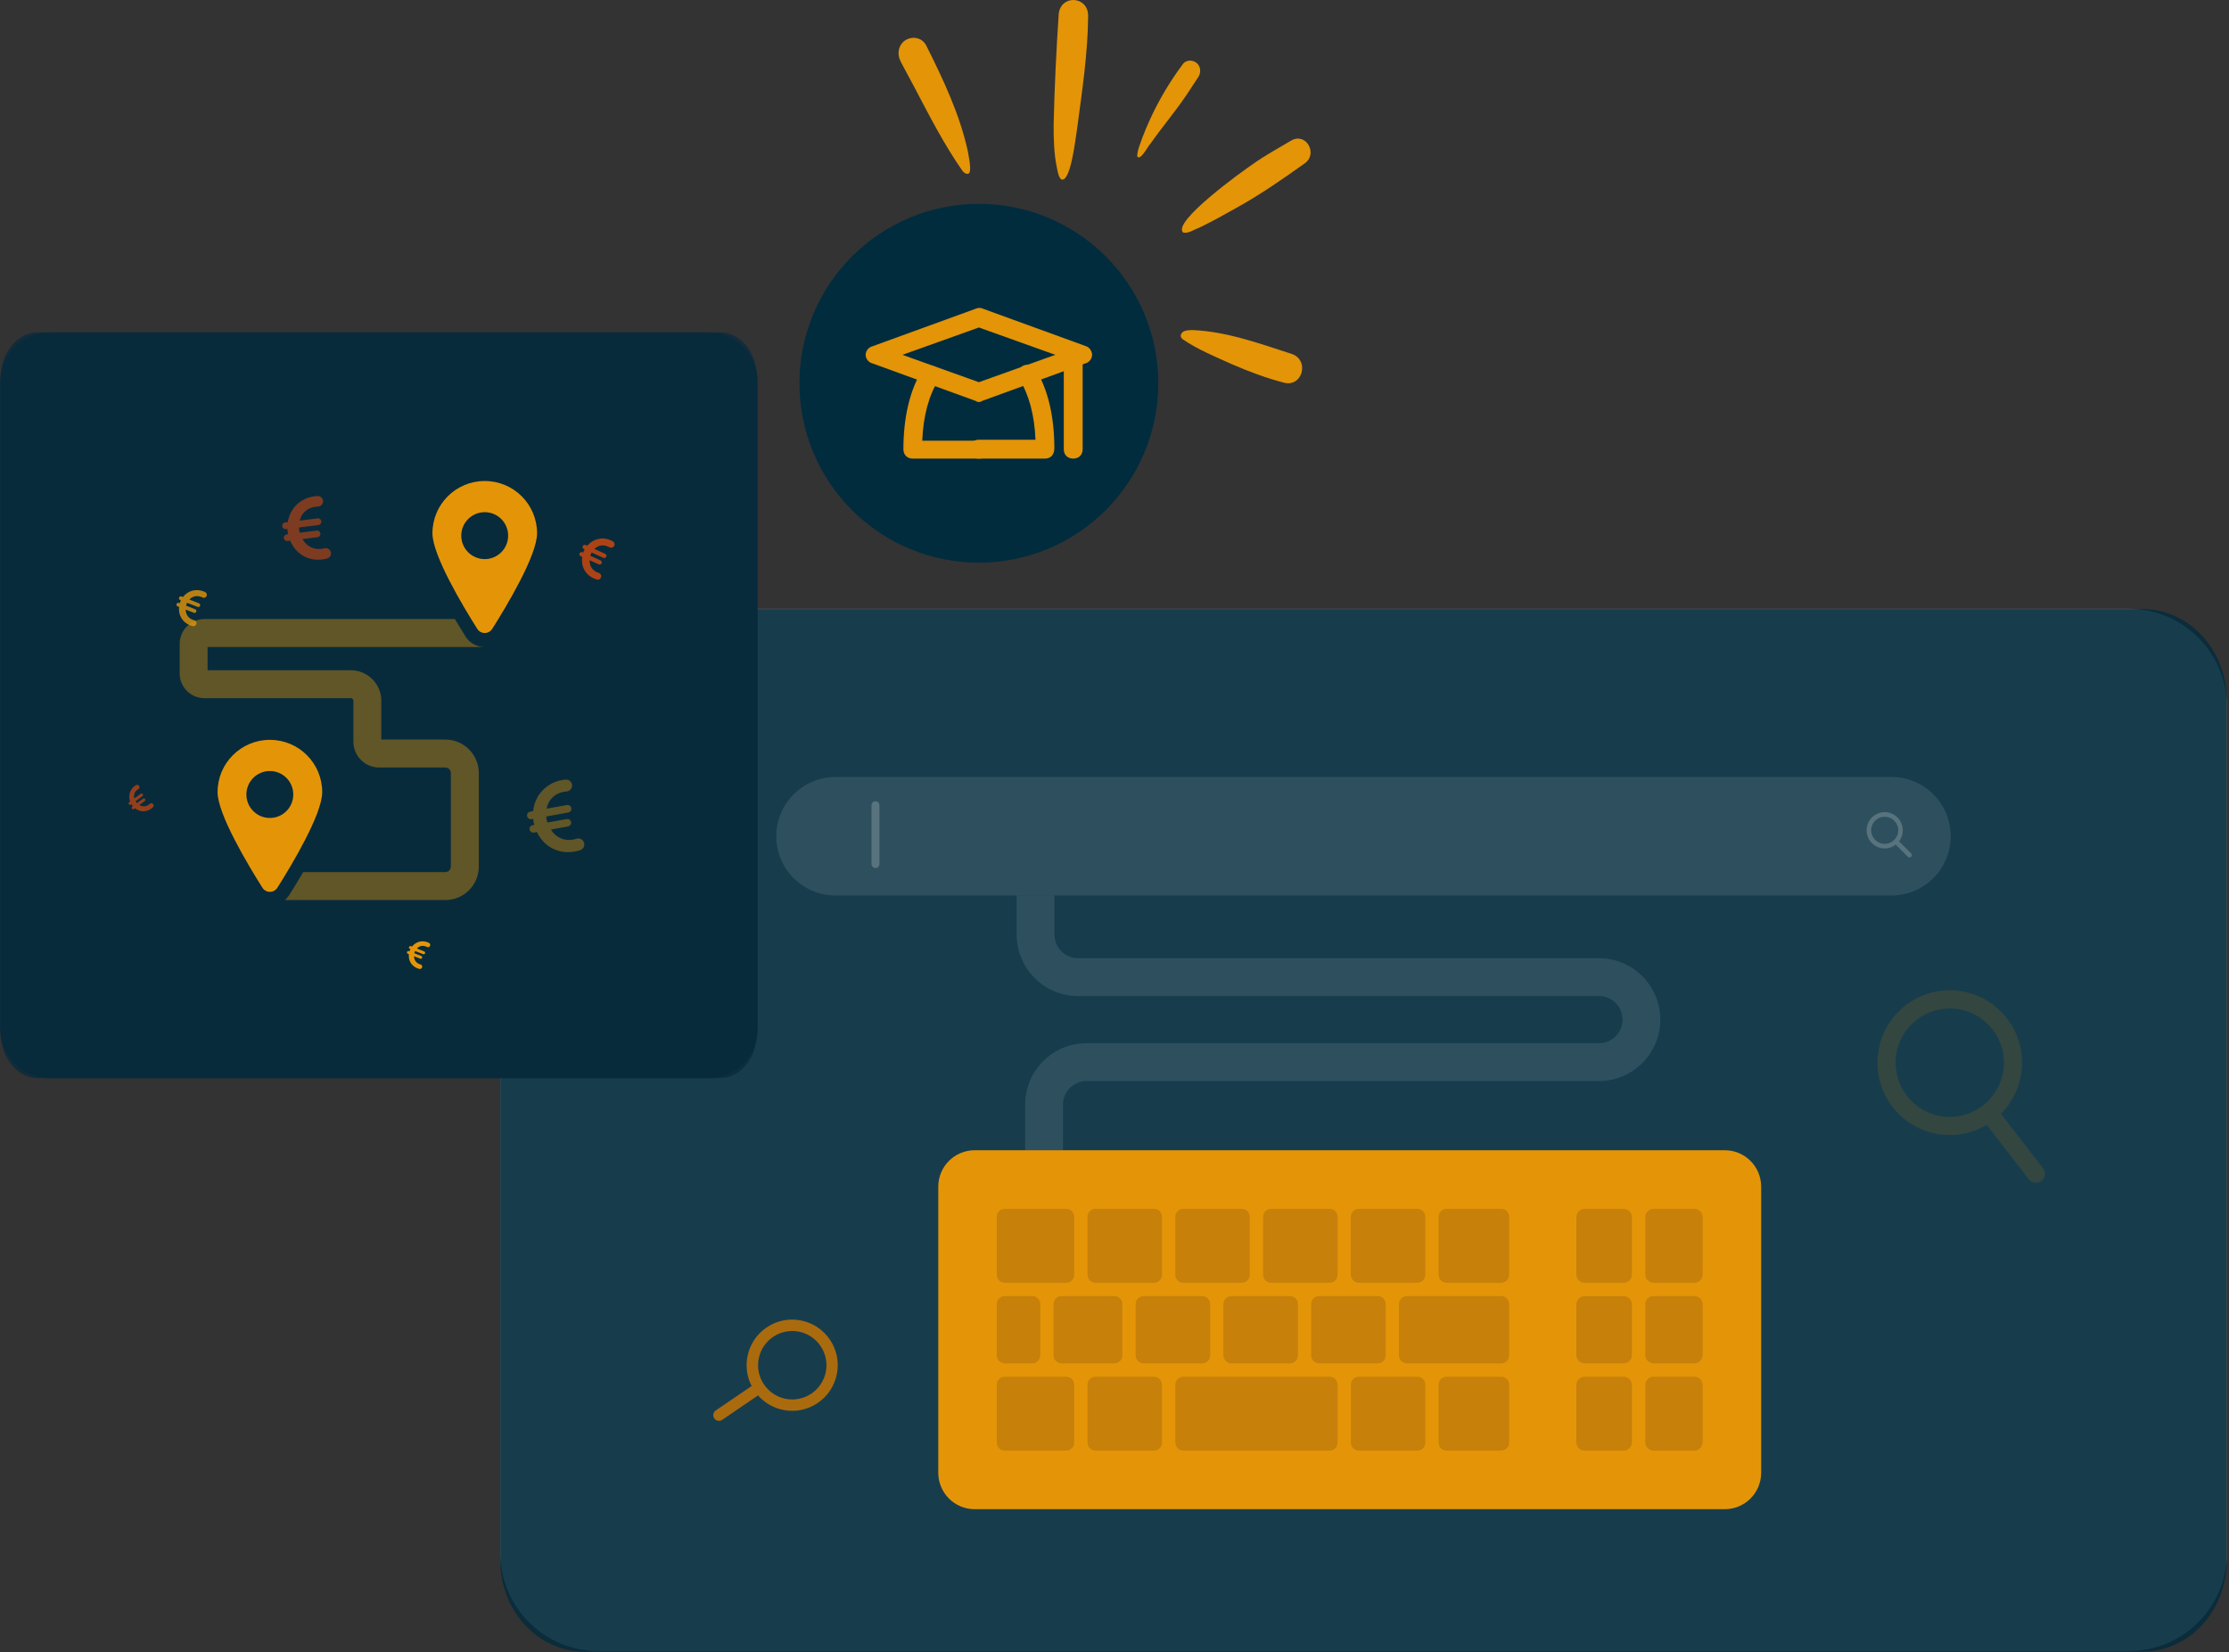 <svg xmlns="http://www.w3.org/2000/svg" xmlns:xlink="http://www.w3.org/1999/xlink" width="773" zoomAndPan="magnify" viewBox="0 0 579.75 429.75" height="573" preserveAspectRatio="xMidYMid meet" version="1.0"><rect x="0" y="0" width="579.75" height="429.75" fill="#333333" stroke="none"/><defs><filter x="0%" y="0%" width="100%" height="100%" id="f131aa0a1e"><feColorMatrix values="0 0 0 0 1 0 0 0 0 1 0 0 0 0 1 0 0 0 1 0" color-interpolation-filters="sRGB"/></filter><g/><clipPath id="98d9caf5c1"><path d="M 251.152 341.324 L 354.746 341.324 L 354.746 369.809 L 251.152 369.809 Z M 251.152 341.324 " clip-rule="nonzero"/></clipPath><clipPath id="a4ba90828c"><path d="M 265.395 341.324 L 340.426 341.324 C 344.203 341.324 347.828 342.824 350.496 345.496 C 353.168 348.164 354.668 351.789 354.668 355.566 C 354.668 359.344 353.168 362.965 350.496 365.637 C 347.828 368.309 344.203 369.809 340.426 369.809 L 265.395 369.809 C 261.617 369.809 257.992 368.309 255.324 365.637 C 252.652 362.965 251.152 359.344 251.152 355.566 C 251.152 351.789 252.652 348.164 255.324 345.496 C 257.992 342.824 261.617 341.324 265.395 341.324 Z M 265.395 341.324 " clip-rule="nonzero"/></clipPath><clipPath id="2402004990"><path d="M 251.152 341.324 L 354.59 341.324 L 354.59 369.805 L 251.152 369.805 Z M 251.152 341.324 " clip-rule="nonzero"/></clipPath><clipPath id="164ec3c713"><path d="M 265.395 341.324 L 340.418 341.324 C 344.195 341.324 347.82 342.824 350.488 345.492 C 353.16 348.164 354.66 351.789 354.66 355.562 C 354.66 359.34 353.16 362.965 350.488 365.633 C 347.82 368.305 344.195 369.805 340.418 369.805 L 265.395 369.805 C 261.617 369.805 257.996 368.305 255.324 365.633 C 252.652 362.965 251.152 359.34 251.152 355.562 C 251.152 351.789 252.652 348.164 255.324 345.492 C 257.996 342.824 261.617 341.324 265.395 341.324 Z M 265.395 341.324 " clip-rule="nonzero"/></clipPath><clipPath id="87b038743a"><path d="M 130.145 158.363 L 579.457 158.363 L 579.457 429.457 L 130.145 429.457 Z M 130.145 158.363 " clip-rule="nonzero"/></clipPath><clipPath id="cd91a2d278"><path d="M 155.629 158.363 L 553.711 158.363 C 567.785 158.363 579.195 169.773 579.195 183.848 L 579.195 403.969 C 579.195 418.047 567.785 429.457 553.711 429.457 L 155.629 429.457 C 141.555 429.457 130.145 418.047 130.145 403.969 L 130.145 183.848 C 130.145 169.773 141.555 158.363 155.629 158.363 Z M 155.629 158.363 " clip-rule="nonzero"/></clipPath><clipPath id="2db3e0760f"><path d="M 130.145 158.363 L 579.133 158.363 L 579.133 429.5 L 130.145 429.5 Z M 130.145 158.363 " clip-rule="nonzero"/></clipPath><mask id="98d33043b5"><g filter="url(#f131aa0a1e)"><rect x="-57.975" width="695.7" fill="#000000" y="-42.975" height="515.7" fill-opacity="0.5"/></g></mask><clipPath id="34f8a29a49"><path d="M 0.484 24 L 16 24 L 16 42 L 0.484 42 Z M 0.484 24 " clip-rule="nonzero"/></clipPath><clipPath id="82b02de03b"><path d="M 0.484 45 L 16 45 L 16 65 L 0.484 65 Z M 0.484 45 " clip-rule="nonzero"/></clipPath><clipPath id="57db91a848"><path d="M 0.484 1 L 16 1 L 16 21 L 0.484 21 Z M 0.484 1 " clip-rule="nonzero"/></clipPath><clipPath id="e4d7e5a167"><rect x="0" width="36" y="0" height="66"/></clipPath><mask id="cc8c1e39af"><g filter="url(#f131aa0a1e)"><rect x="-57.975" width="695.7" fill="#000000" y="-42.975" height="515.7" fill-opacity="0.5"/></g></mask><clipPath id="ec14ce8506"><path d="M 116 1 L 134.934 1 L 134.934 21 L 116 21 Z M 116 1 " clip-rule="nonzero"/></clipPath><clipPath id="0ffe847c06"><path d="M 116 45 L 134.934 45 L 134.934 65 L 116 65 Z M 116 45 " clip-rule="nonzero"/></clipPath><clipPath id="e3cfa5a2b7"><path d="M 105 24 L 134.934 24 L 134.934 42 L 105 42 Z M 105 24 " clip-rule="nonzero"/></clipPath><clipPath id="6f172065c4"><rect x="0" width="135" y="0" height="66"/></clipPath><clipPath id="cf20553d2d"><path d="M 0.043 86.453 L 197.07 86.453 L 197.07 280.445 L 0.043 280.445 Z M 0.043 86.453 " clip-rule="nonzero"/></clipPath><clipPath id="5eaf82ad09"><path d="M 12.785 86.453 L 184.309 86.453 C 187.691 86.453 190.93 87.793 193.32 90.184 C 195.711 92.574 197.051 95.816 197.051 99.195 L 197.051 267.703 C 197.051 271.082 195.711 274.324 193.32 276.715 C 190.93 279.102 187.691 280.445 184.309 280.445 L 12.785 280.445 C 9.406 280.445 6.164 279.102 3.777 276.715 C 1.387 274.324 0.043 271.082 0.043 267.703 L 0.043 99.195 C 0.043 95.816 1.387 92.574 3.777 90.184 C 6.164 87.793 9.406 86.453 12.785 86.453 Z M 12.785 86.453 " clip-rule="nonzero"/></clipPath><clipPath id="a121c17100"><path d="M 0.043 86.453 L 197.18 86.453 L 197.18 280.59 L 0.043 280.59 Z M 0.043 86.453 " clip-rule="nonzero"/></clipPath><mask id="40b507690a"><g filter="url(#f131aa0a1e)"><rect x="-57.975" width="695.7" fill="#000000" y="-42.975" height="515.7" fill-opacity="0.8"/></g></mask><clipPath id="f67f927509"><path d="M 0.043 0.453 L 197 0.453 L 197 194.59 L 0.043 194.59 Z M 0.043 0.453 " clip-rule="nonzero"/></clipPath><clipPath id="51d69255b7"><rect x="0" width="198" y="0" height="195"/></clipPath><mask id="e62f768628"><g filter="url(#f131aa0a1e)"><rect x="-57.975" width="695.7" fill="#000000" y="-42.975" height="515.7" fill-opacity="0.4"/></g></mask><clipPath id="6df1058676"><path d="M 0.336 1 L 81 1 L 81 74.344 L 0.336 74.344 Z M 0.336 1 " clip-rule="nonzero"/></clipPath><clipPath id="e9616e8f37"><rect x="0" width="82" y="0" height="75"/></clipPath><mask id="14978ba3b1"><g filter="url(#f131aa0a1e)"><rect x="-57.975" width="695.7" fill="#000000" y="-42.975" height="515.7" fill-opacity="0.8"/></g></mask><clipPath id="08ba7557da"><path d="M 0.379 1 L 9 1 L 9 11 L 0.379 11 Z M 0.379 1 " clip-rule="nonzero"/></clipPath><clipPath id="ee31643a86"><rect x="0" width="10" y="0" height="13"/></clipPath><mask id="e6773636eb"><g filter="url(#f131aa0a1e)"><rect x="-57.975" width="695.7" fill="#000000" y="-42.975" height="515.7" fill-opacity="0.4"/></g></mask><clipPath id="81650d1cd7"><path d="M 0.004 1 L 15 1 L 15 21 L 0.004 21 Z M 0.004 1 " clip-rule="nonzero"/></clipPath><clipPath id="e0b4476c7f"><rect x="0" width="16" y="0" height="22"/></clipPath><mask id="dcceedf5de"><g filter="url(#f131aa0a1e)"><rect x="-57.975" width="695.7" fill="#000000" y="-42.975" height="515.7" fill-opacity="0.7"/></g></mask><clipPath id="52b22bf21e"><path d="M 1 1 L 11 1 L 11 11.871 L 1 11.871 Z M 1 1 " clip-rule="nonzero"/></clipPath><clipPath id="4f6430b0b5"><rect x="0" width="12" y="0" height="12"/></clipPath><mask id="08127c3c40"><g filter="url(#f131aa0a1e)"><rect x="-57.975" width="695.7" fill="#000000" y="-42.975" height="515.7" fill-opacity="0.5"/></g></mask><clipPath id="2f4cbf4843"><path d="M 1 1 L 14.875 1 L 14.875 17.836 L 1 17.836 Z M 1 1 " clip-rule="nonzero"/></clipPath><clipPath id="88a8c28d45"><rect x="0" width="15" y="0" height="18"/></clipPath><mask id="97c96fa06c"><g filter="url(#f131aa0a1e)"><rect x="-57.975" width="695.7" fill="#000000" y="-42.975" height="515.7" fill-opacity="0.6"/></g></mask><clipPath id="565d669645"><path d="M 0.383 1 L 7 1 L 7 8.316 L 0.383 8.316 Z M 0.383 1 " clip-rule="nonzero"/></clipPath><clipPath id="fa0fc811f0"><rect x="0" width="8" y="0" height="9"/></clipPath><clipPath id="5fd6d3a570"><path d="M 233.648 9 L 253 9 L 253 46 L 233.648 46 Z M 233.648 9 " clip-rule="nonzero"/></clipPath><clipPath id="553f3b0ccb"><path d="M 307 85 L 339 85 L 339 99.691 L 307 99.691 Z M 307 85 " clip-rule="nonzero"/></clipPath><clipPath id="96d1f9ea2a"><path d="M 307 36 L 340.836 36 L 340.836 61 L 307 61 Z M 307 36 " clip-rule="nonzero"/></clipPath><clipPath id="6e6f51635f"><path d="M 207.926 53.02 L 301.621 53.02 L 301.621 146.715 L 207.926 146.715 Z M 207.926 53.02 " clip-rule="nonzero"/></clipPath></defs><g clip-path="url(#98d9caf5c1)"><g clip-path="url(#a4ba90828c)"><path fill="#f4c7a6" d="M 251.152 341.324 L 354.637 341.324 L 354.637 369.809 L 251.152 369.809 Z M 251.152 341.324 " fill-opacity="1" fill-rule="nonzero"/></g></g><g clip-path="url(#2402004990)"><g clip-path="url(#164ec3c713)"><path stroke-linecap="butt" transform="matrix(0.75, 0, 0, 0.75, 251.152, 341.323)" fill="none" stroke-linejoin="miter" d="M 19.001 0.002 L 119.09 0.002 C 124.13 0.002 128.966 2.003 132.525 5.563 C 136.09 9.127 138.091 13.963 138.091 18.998 C 138.091 24.037 136.09 28.873 132.525 32.432 C 128.966 35.997 124.13 37.998 119.09 37.998 L 19.001 37.998 C 13.962 37.998 9.131 35.997 5.566 32.432 C 2.002 28.873 0 24.037 0 18.998 C 0 13.963 2.002 9.127 5.566 5.563 C 9.131 2.003 13.962 0.002 19.001 0.002 Z M 19.001 0.002 " stroke="#f58220" stroke-width="6" stroke-opacity="1" stroke-miterlimit="4"/></g></g><g fill="#f58220" fill-opacity="1"><g transform="translate(273.218, 360.034)"><g><path d="M 0.609 -5.266 C 0.609 -6.016 0.738 -6.711 1 -7.359 C 1.27 -8.016 1.645 -8.582 2.125 -9.062 C 2.613 -9.551 3.18 -9.93 3.828 -10.203 C 4.484 -10.473 5.195 -10.609 5.969 -10.609 C 6.602 -10.609 7.16 -10.535 7.641 -10.391 C 8.117 -10.242 8.52 -10.078 8.844 -9.891 C 9.164 -9.703 9.406 -9.535 9.562 -9.391 C 9.727 -9.254 9.812 -9.188 9.812 -9.188 L 8.906 -7.766 C 8.906 -7.766 8.832 -7.82 8.688 -7.938 C 8.539 -8.051 8.344 -8.176 8.094 -8.312 C 7.844 -8.457 7.539 -8.586 7.188 -8.703 C 6.844 -8.816 6.461 -8.875 6.047 -8.875 C 5.316 -8.875 4.688 -8.707 4.156 -8.375 C 3.633 -8.051 3.238 -7.613 2.969 -7.062 C 2.695 -6.52 2.562 -5.926 2.562 -5.281 C 2.562 -4.625 2.703 -4.008 2.984 -3.438 C 3.266 -2.875 3.664 -2.422 4.188 -2.078 C 4.719 -1.734 5.344 -1.562 6.062 -1.562 C 6.508 -1.562 6.922 -1.625 7.297 -1.75 C 7.672 -1.883 7.988 -2.039 8.25 -2.219 C 8.52 -2.395 8.727 -2.547 8.875 -2.672 C 9.02 -2.805 9.094 -2.875 9.094 -2.875 L 10.094 -1.516 C 10.094 -1.516 10.004 -1.426 9.828 -1.25 C 9.648 -1.082 9.383 -0.891 9.031 -0.672 C 8.688 -0.453 8.258 -0.254 7.75 -0.078 C 7.238 0.086 6.656 0.172 6 0.172 C 5.195 0.172 4.461 0.035 3.797 -0.234 C 3.141 -0.504 2.57 -0.883 2.094 -1.375 C 1.613 -1.875 1.242 -2.453 0.984 -3.109 C 0.734 -3.773 0.609 -4.492 0.609 -5.266 Z M 0.609 -5.266 "/></g></g></g><g fill="#f58220" fill-opacity="1"><g transform="translate(283.733, 360.034)"><g><path d="M 0.469 -3.75 C 0.469 -4.508 0.648 -5.188 1.016 -5.781 C 1.391 -6.375 1.883 -6.836 2.5 -7.172 C 3.125 -7.504 3.816 -7.672 4.578 -7.672 C 5.348 -7.672 6.047 -7.504 6.672 -7.172 C 7.297 -6.836 7.789 -6.375 8.156 -5.781 C 8.52 -5.188 8.703 -4.508 8.703 -3.75 C 8.703 -2.977 8.52 -2.297 8.156 -1.703 C 7.789 -1.117 7.297 -0.66 6.672 -0.328 C 6.055 0.004 5.363 0.172 4.594 0.172 C 3.832 0.172 3.141 0.004 2.516 -0.328 C 1.898 -0.66 1.406 -1.117 1.031 -1.703 C 0.656 -2.297 0.469 -2.977 0.469 -3.75 Z M 2.359 -3.75 C 2.359 -3.289 2.457 -2.883 2.656 -2.531 C 2.863 -2.176 3.141 -1.898 3.484 -1.703 C 3.828 -1.504 4.195 -1.406 4.594 -1.406 C 5 -1.406 5.367 -1.504 5.703 -1.703 C 6.047 -1.898 6.316 -2.176 6.516 -2.531 C 6.711 -2.883 6.812 -3.289 6.812 -3.75 C 6.812 -4.207 6.711 -4.613 6.516 -4.969 C 6.316 -5.32 6.047 -5.594 5.703 -5.781 C 5.367 -5.977 5 -6.078 4.594 -6.078 C 4.195 -6.078 3.828 -5.977 3.484 -5.781 C 3.141 -5.594 2.863 -5.32 2.656 -4.969 C 2.457 -4.613 2.359 -4.207 2.359 -3.75 Z M 2.359 -3.75 "/></g></g></g><g fill="#f58220" fill-opacity="1"><g transform="translate(292.912, 360.034)"><g><path d="M 1.031 0 L 1.031 -7.484 L 2.812 -7.484 L 2.812 -6.625 C 2.812 -6.488 2.805 -6.367 2.797 -6.266 C 2.797 -6.16 2.797 -6.109 2.797 -6.109 L 2.812 -6.109 C 2.926 -6.328 3.094 -6.555 3.312 -6.797 C 3.539 -7.035 3.832 -7.238 4.188 -7.406 C 4.551 -7.582 4.984 -7.672 5.484 -7.672 C 6.316 -7.672 6.957 -7.441 7.406 -6.984 C 7.852 -6.523 8.078 -5.801 8.078 -4.812 L 8.078 0 L 6.234 0 L 6.234 -4.438 C 6.234 -4.895 6.148 -5.266 5.984 -5.547 C 5.828 -5.828 5.508 -5.969 5.031 -5.969 C 4.531 -5.969 4.102 -5.82 3.75 -5.531 C 3.406 -5.25 3.164 -4.883 3.031 -4.438 C 2.977 -4.281 2.941 -4.117 2.922 -3.953 C 2.898 -3.785 2.891 -3.613 2.891 -3.438 L 2.891 0 Z M 1.031 0 "/></g></g></g><g fill="#f58220" fill-opacity="1"><g transform="translate(301.914, 360.034)"><g><path d="M 1.031 0 L 1.031 -7.484 L 2.812 -7.484 L 2.812 -6.625 C 2.812 -6.488 2.805 -6.367 2.797 -6.266 C 2.797 -6.16 2.797 -6.109 2.797 -6.109 L 2.812 -6.109 C 2.926 -6.328 3.094 -6.555 3.312 -6.797 C 3.539 -7.035 3.832 -7.238 4.188 -7.406 C 4.551 -7.582 4.984 -7.672 5.484 -7.672 C 6.316 -7.672 6.957 -7.441 7.406 -6.984 C 7.852 -6.523 8.078 -5.801 8.078 -4.812 L 8.078 0 L 6.234 0 L 6.234 -4.438 C 6.234 -4.895 6.148 -5.266 5.984 -5.547 C 5.828 -5.828 5.508 -5.969 5.031 -5.969 C 4.531 -5.969 4.102 -5.82 3.75 -5.531 C 3.406 -5.25 3.164 -4.883 3.031 -4.438 C 2.977 -4.281 2.941 -4.117 2.922 -3.953 C 2.898 -3.785 2.891 -3.613 2.891 -3.438 L 2.891 0 Z M 1.031 0 "/></g></g></g><g fill="#f58220" fill-opacity="1"><g transform="translate(310.917, 360.034)"><g><path d="M 0.5 -3.75 C 0.5 -4.52 0.66 -5.195 0.984 -5.781 C 1.305 -6.375 1.754 -6.836 2.328 -7.172 C 2.898 -7.504 3.555 -7.672 4.297 -7.672 C 5.023 -7.672 5.633 -7.508 6.125 -7.188 C 6.613 -6.875 6.984 -6.445 7.234 -5.906 C 7.492 -5.375 7.625 -4.773 7.625 -4.109 C 7.625 -4.004 7.613 -3.859 7.594 -3.672 C 7.582 -3.484 7.578 -3.391 7.578 -3.391 L 2.406 -3.391 C 2.445 -2.961 2.57 -2.598 2.781 -2.297 C 3 -1.992 3.27 -1.77 3.594 -1.625 C 3.926 -1.477 4.281 -1.406 4.656 -1.406 C 5.062 -1.406 5.426 -1.473 5.75 -1.609 C 6.082 -1.754 6.344 -1.895 6.531 -2.031 C 6.719 -2.164 6.812 -2.234 6.812 -2.234 L 7.531 -0.891 C 7.531 -0.891 7.461 -0.836 7.328 -0.734 C 7.191 -0.629 6.988 -0.504 6.719 -0.359 C 6.457 -0.211 6.145 -0.086 5.781 0.016 C 5.414 0.117 5 0.172 4.531 0.172 C 3.707 0.172 2.992 -0.004 2.391 -0.359 C 1.785 -0.711 1.316 -1.188 0.984 -1.781 C 0.66 -2.383 0.5 -3.039 0.5 -3.75 Z M 2.469 -4.672 L 5.75 -4.672 C 5.738 -5.18 5.586 -5.566 5.297 -5.828 C 5.016 -6.098 4.672 -6.234 4.266 -6.234 C 3.785 -6.234 3.383 -6.094 3.062 -5.812 C 2.75 -5.539 2.551 -5.16 2.469 -4.672 Z M 2.469 -4.672 "/></g></g></g><g fill="#f58220" fill-opacity="1"><g transform="translate(319.053, 360.034)"><g><path d="M 0.484 -3.75 C 0.484 -4.457 0.648 -5.109 0.984 -5.703 C 1.316 -6.297 1.785 -6.77 2.391 -7.125 C 3.004 -7.488 3.723 -7.672 4.547 -7.672 C 5.035 -7.672 5.461 -7.613 5.828 -7.5 C 6.191 -7.383 6.488 -7.254 6.719 -7.109 C 6.957 -6.961 7.133 -6.832 7.25 -6.719 C 7.375 -6.602 7.438 -6.547 7.438 -6.547 L 6.609 -5.266 C 6.609 -5.266 6.523 -5.332 6.359 -5.469 C 6.203 -5.613 5.977 -5.75 5.688 -5.875 C 5.395 -6.008 5.051 -6.078 4.656 -6.078 C 4.195 -6.078 3.797 -5.973 3.453 -5.766 C 3.109 -5.555 2.844 -5.273 2.656 -4.922 C 2.469 -4.578 2.375 -4.191 2.375 -3.766 C 2.375 -3.336 2.469 -2.945 2.656 -2.594 C 2.852 -2.238 3.129 -1.953 3.484 -1.734 C 3.836 -1.516 4.25 -1.406 4.719 -1.406 C 5.031 -1.406 5.32 -1.453 5.594 -1.547 C 5.863 -1.648 6.098 -1.766 6.297 -1.891 C 6.492 -2.016 6.645 -2.125 6.75 -2.219 C 6.863 -2.312 6.922 -2.359 6.922 -2.359 L 7.641 -1.047 C 7.641 -1.047 7.57 -0.984 7.438 -0.859 C 7.301 -0.734 7.102 -0.586 6.844 -0.422 C 6.594 -0.266 6.27 -0.125 5.875 0 C 5.488 0.113 5.047 0.172 4.547 0.172 C 3.723 0.172 3.004 0 2.391 -0.344 C 1.785 -0.695 1.316 -1.172 0.984 -1.766 C 0.648 -2.359 0.484 -3.02 0.484 -3.75 Z M 0.484 -3.75 "/></g></g></g><g fill="#f58220" fill-opacity="1"><g transform="translate(327.057, 360.034)"><g><path d="M 1.344 -2.75 L 1.344 -5.891 L 0.375 -5.891 L 0.375 -7.375 L 1.391 -7.375 L 1.391 -9.531 L 3.219 -9.531 L 3.219 -7.375 L 4.922 -7.375 L 4.922 -5.891 L 3.219 -5.891 L 3.219 -2.984 C 3.219 -2.566 3.305 -2.258 3.484 -2.062 C 3.66 -1.863 3.863 -1.734 4.094 -1.672 C 4.332 -1.609 4.535 -1.578 4.703 -1.578 C 4.805 -1.578 4.883 -1.578 4.938 -1.578 C 5 -1.586 5.031 -1.594 5.031 -1.594 L 5.031 0.031 C 5.031 0.031 4.977 0.035 4.875 0.047 C 4.781 0.066 4.645 0.078 4.469 0.078 C 4.195 0.078 3.891 0.047 3.547 -0.016 C 3.203 -0.086 2.859 -0.211 2.516 -0.391 C 2.18 -0.578 1.898 -0.859 1.672 -1.234 C 1.453 -1.617 1.344 -2.125 1.344 -2.75 Z M 1.344 -2.75 "/></g></g></g><g clip-path="url(#87b038743a)"><g clip-path="url(#cd91a2d278)"><path fill="#75858d" d="M 130.145 158.363 L 579.141 158.363 L 579.141 429.457 L 130.145 429.457 Z M 130.145 158.363 " fill-opacity="1" fill-rule="nonzero"/></g></g><g clip-path="url(#2db3e0760f)"><path fill="#012b3e" d="M 152.094 158.426 L 557.184 158.426 C 569.305 158.426 579.133 168.98 579.133 182.016 L 579.133 406.051 C 579.133 419.086 569.305 429.641 557.184 429.641 L 152.094 429.641 C 139.973 429.641 130.145 419.086 130.145 406.051 L 130.145 182.016 C 130.145 168.98 139.973 158.426 152.094 158.426 Z M 152.094 158.426 " fill-opacity="0.8" fill-rule="nonzero"/></g><path fill="#ffffff" d="M 217.312 202.109 L 491.961 202.109 C 500.461 202.109 507.359 209 507.359 217.508 C 507.359 226.012 500.461 232.922 491.961 232.922 L 217.312 232.922 C 208.816 232.922 201.914 226.031 201.914 217.523 C 201.914 209.016 208.816 202.109 217.312 202.109 Z M 217.312 202.109 " fill-opacity="0.1" fill-rule="nonzero"/><path fill="#ffffff" d="M 496.652 223.035 C 496.504 223.035 496.352 222.984 496.234 222.867 L 493.078 219.703 C 492.262 220.352 491.246 220.688 490.199 220.688 C 488.953 220.688 487.773 220.203 486.875 219.305 C 485.992 218.422 485.492 217.238 485.492 215.977 C 485.492 214.711 485.977 213.543 486.875 212.645 C 487.754 211.762 488.938 211.262 490.199 211.262 C 491.465 211.262 492.629 211.746 493.527 212.645 C 494.406 213.527 494.906 214.711 494.906 215.977 C 494.906 217.023 494.555 218.039 493.926 218.855 L 497.086 222.02 C 497.316 222.25 497.316 222.617 497.086 222.852 C 496.969 222.965 496.816 223.016 496.668 223.016 L 496.652 223.016 Z M 490.199 212.445 C 488.254 212.445 486.676 214.027 486.676 215.977 C 486.676 217.922 488.254 219.504 490.199 219.504 C 492.145 219.504 493.727 217.922 493.727 215.977 C 493.727 214.027 492.145 212.445 490.199 212.445 Z M 490.199 212.445 " fill-opacity="0.2" fill-rule="nonzero"/><path fill="#e49507" d="M 448.594 392.566 L 253.516 392.566 C 248.277 392.566 244.039 388.324 244.039 383.078 L 244.039 308.684 C 244.039 303.438 248.277 299.195 253.516 299.195 L 448.594 299.195 C 453.832 299.195 458.07 303.438 458.07 308.684 L 458.07 383.078 C 458.07 388.324 453.832 392.566 448.594 392.566 Z M 448.594 392.566 " fill-opacity="1" fill-rule="nonzero"/><g mask="url(#98d33043b5)"><g transform="matrix(1, 0, 0, 1, 409, 313)"><g clip-path="url(#e4d7e5a167)"><path fill="#aa6b0e" d="M 31.68 24.117 L 21.102 24.117 C 19.887 24.117 18.922 25.098 18.922 26.297 L 18.922 39.449 C 18.922 40.664 19.906 41.629 21.102 41.629 L 31.68 41.629 C 32.891 41.629 33.855 40.648 33.855 39.449 L 33.855 26.297 C 33.855 25.082 32.875 24.117 31.68 24.117 Z M 31.68 24.117 " fill-opacity="1" fill-rule="nonzero"/><path fill="#aa6b0e" d="M 33.855 18.488 L 33.855 3.605 C 33.855 2.391 32.875 1.426 31.68 1.426 L 21.102 1.426 C 19.887 1.426 18.922 2.41 18.922 3.605 L 18.922 18.488 C 18.922 19.703 19.906 20.672 21.102 20.672 L 31.68 20.672 C 32.891 20.672 33.855 19.688 33.855 18.488 Z M 33.855 18.488 " fill-opacity="1" fill-rule="nonzero"/><g clip-path="url(#34f8a29a49)"><path fill="#aa6b0e" d="M 3.176 41.645 L 13.285 41.645 C 14.5 41.645 15.465 40.664 15.465 39.465 L 15.465 26.312 C 15.465 25.098 14.484 24.133 13.285 24.133 L 3.176 24.133 C 1.961 24.133 0.996 25.117 0.996 26.312 L 0.996 39.465 C 0.996 40.68 1.977 41.645 3.176 41.645 Z M 3.176 41.645 " fill-opacity="1" fill-rule="nonzero"/></g><g clip-path="url(#82b02de03b)"><path fill="#aa6b0e" d="M 3.176 64.336 L 13.285 64.336 C 14.5 64.336 15.465 63.355 15.465 62.156 L 15.465 47.273 C 15.465 46.059 14.484 45.094 13.285 45.094 L 3.176 45.094 C 1.961 45.094 0.996 46.074 0.996 47.273 L 0.996 62.156 C 0.996 63.371 1.977 64.336 3.176 64.336 Z M 3.176 64.336 " fill-opacity="1" fill-rule="nonzero"/></g><g clip-path="url(#57db91a848)"><path fill="#aa6b0e" d="M 3.176 20.672 L 13.285 20.672 C 14.5 20.672 15.465 19.688 15.465 18.488 L 15.465 3.605 C 15.465 2.391 14.484 1.426 13.285 1.426 L 3.176 1.426 C 1.961 1.426 0.996 2.41 0.996 3.605 L 0.996 18.488 C 0.996 19.703 1.977 20.672 3.176 20.672 Z M 3.176 20.672 " fill-opacity="1" fill-rule="nonzero"/></g><path fill="#aa6b0e" d="M 18.922 47.273 L 18.922 62.156 C 18.922 63.371 19.906 64.336 21.102 64.336 L 31.68 64.336 C 32.891 64.336 33.855 63.355 33.855 62.156 L 33.855 47.273 C 33.855 46.059 32.875 45.094 31.68 45.094 L 21.102 45.094 C 19.887 45.094 18.922 46.074 18.922 47.273 Z M 18.922 47.273 " fill-opacity="1" fill-rule="nonzero"/></g></g></g><g mask="url(#cc8c1e39af)"><g transform="matrix(1, 0, 0, 1, 258, 313)"><g clip-path="url(#6f172065c4)"><path fill="#aa6b0e" d="M 44.238 62.238 L 44.238 47.188 C 44.238 46.023 43.309 45.094 42.145 45.094 L 26.945 45.094 C 25.781 45.094 24.852 46.023 24.852 47.188 L 24.852 62.238 C 24.852 63.402 25.781 64.336 26.945 64.336 L 42.145 64.336 C 43.309 64.336 44.238 63.402 44.238 62.238 Z M 44.238 62.238 " fill-opacity="1" fill-rule="nonzero"/><path fill="#aa6b0e" d="M 54.668 24.117 L 39.469 24.117 C 38.305 24.117 37.371 25.047 37.371 26.215 L 37.371 39.547 C 37.371 40.715 38.305 41.645 39.469 41.645 L 54.668 41.645 C 55.832 41.645 56.762 40.715 56.762 39.547 L 56.762 26.215 C 56.762 25.047 55.832 24.117 54.668 24.117 Z M 54.668 24.117 " fill-opacity="1" fill-rule="nonzero"/><path fill="#aa6b0e" d="M 87.809 45.094 L 49.793 45.094 C 48.629 45.094 47.699 46.023 47.699 47.188 L 47.699 62.238 C 47.699 63.402 48.629 64.336 49.793 64.336 L 87.809 64.336 C 88.973 64.336 89.902 63.402 89.902 62.238 L 89.902 47.188 C 89.902 46.023 88.973 45.094 87.809 45.094 Z M 87.809 45.094 " fill-opacity="1" fill-rule="nonzero"/><path fill="#aa6b0e" d="M 16.02 26.215 L 16.02 39.547 C 16.02 40.715 16.949 41.645 18.113 41.645 L 31.836 41.645 C 33 41.645 33.93 40.715 33.93 39.547 L 33.93 26.215 C 33.93 25.047 33 24.117 31.836 24.117 L 18.113 24.117 C 16.949 24.117 16.02 25.047 16.02 26.215 Z M 16.02 26.215 " fill-opacity="1" fill-rule="nonzero"/><path fill="#aa6b0e" d="M 60.203 26.215 L 60.203 39.547 C 60.203 40.715 61.137 41.645 62.301 41.645 L 77.496 41.645 C 78.66 41.645 79.594 40.715 79.594 39.547 L 79.594 26.215 C 79.594 25.047 78.66 24.117 77.496 24.117 L 62.301 24.117 C 61.137 24.117 60.203 25.047 60.203 26.215 Z M 60.203 26.215 " fill-opacity="1" fill-rule="nonzero"/><g clip-path="url(#ec14ce8506)"><path fill="#aa6b0e" d="M 134.535 18.574 L 134.535 3.523 C 134.535 2.359 133.605 1.426 132.441 1.426 L 118.258 1.426 C 117.094 1.426 116.16 2.359 116.16 3.523 L 116.16 18.574 C 116.16 19.738 117.094 20.672 118.258 20.672 L 132.441 20.672 C 133.605 20.672 134.535 19.738 134.535 18.574 Z M 134.535 18.574 " fill-opacity="1" fill-rule="nonzero"/></g><path fill="#aa6b0e" d="M 95.441 64.336 L 110.641 64.336 C 111.805 64.336 112.734 63.402 112.734 62.238 L 112.734 47.188 C 112.734 46.023 111.805 45.094 110.641 45.094 L 95.441 45.094 C 94.277 45.094 93.344 46.023 93.344 47.188 L 93.344 62.238 C 93.344 63.402 94.277 64.336 95.441 64.336 Z M 95.441 64.336 " fill-opacity="1" fill-rule="nonzero"/><path fill="#aa6b0e" d="M 44.238 18.574 L 44.238 3.523 C 44.238 2.359 43.309 1.426 42.145 1.426 L 26.945 1.426 C 25.781 1.426 24.852 2.359 24.852 3.523 L 24.852 18.574 C 24.852 19.738 25.781 20.672 26.945 20.672 L 42.145 20.672 C 43.309 20.672 44.238 19.738 44.238 18.574 Z M 44.238 18.574 " fill-opacity="1" fill-rule="nonzero"/><path fill="#aa6b0e" d="M 3.348 41.645 L 10.48 41.645 C 11.645 41.645 12.578 40.715 12.578 39.547 L 12.578 26.215 C 12.578 25.047 11.645 24.117 10.48 24.117 L 3.348 24.117 C 2.184 24.117 1.254 25.047 1.254 26.215 L 1.254 39.547 C 1.254 40.715 2.184 41.645 3.348 41.645 Z M 3.348 41.645 " fill-opacity="1" fill-rule="nonzero"/><path fill="#aa6b0e" d="M 3.348 64.336 L 19.312 64.336 C 20.477 64.336 21.406 63.402 21.406 62.238 L 21.406 47.188 C 21.406 46.023 20.477 45.094 19.312 45.094 L 3.348 45.094 C 2.184 45.094 1.254 46.023 1.254 47.188 L 1.254 62.238 C 1.254 63.402 2.184 64.336 3.348 64.336 Z M 3.348 64.336 " fill-opacity="1" fill-rule="nonzero"/><path fill="#aa6b0e" d="M 3.348 20.672 L 19.312 20.672 C 20.477 20.672 21.406 19.738 21.406 18.574 L 21.406 3.523 C 21.406 2.359 20.477 1.426 19.312 1.426 L 3.348 1.426 C 2.184 1.426 1.254 2.359 1.254 3.523 L 1.254 18.574 C 1.254 19.738 2.184 20.672 3.348 20.672 Z M 3.348 20.672 " fill-opacity="1" fill-rule="nonzero"/><path fill="#aa6b0e" d="M 67.07 18.574 L 67.07 3.523 C 67.07 2.359 66.141 1.426 64.977 1.426 L 49.777 1.426 C 48.613 1.426 47.684 2.359 47.684 3.523 L 47.684 18.574 C 47.684 19.738 48.613 20.672 49.777 20.672 L 64.977 20.672 C 66.141 20.672 67.07 19.738 67.07 18.574 Z M 67.07 18.574 " fill-opacity="1" fill-rule="nonzero"/><g clip-path="url(#0ffe847c06)"><path fill="#aa6b0e" d="M 116.16 47.188 L 116.16 62.238 C 116.16 63.402 117.094 64.336 118.258 64.336 L 132.441 64.336 C 133.605 64.336 134.535 63.402 134.535 62.238 L 134.535 47.188 C 134.535 46.023 133.605 45.094 132.441 45.094 L 118.258 45.094 C 117.094 45.094 116.16 46.023 116.16 47.188 Z M 116.16 47.188 " fill-opacity="1" fill-rule="nonzero"/></g><path fill="#aa6b0e" d="M 100.312 24.117 L 85.113 24.117 C 83.949 24.117 83.02 25.047 83.02 26.215 L 83.02 39.547 C 83.02 40.715 83.949 41.645 85.113 41.645 L 100.312 41.645 C 101.477 41.645 102.41 40.715 102.41 39.547 L 102.41 26.215 C 102.41 25.047 101.477 24.117 100.312 24.117 Z M 100.312 24.117 " fill-opacity="1" fill-rule="nonzero"/><path fill="#aa6b0e" d="M 89.902 18.574 L 89.902 3.523 C 89.902 2.359 88.973 1.426 87.809 1.426 L 72.609 1.426 C 71.445 1.426 70.516 2.359 70.516 3.523 L 70.516 18.574 C 70.516 19.738 71.445 20.672 72.609 20.672 L 87.809 20.672 C 88.973 20.672 89.902 19.738 89.902 18.574 Z M 89.902 18.574 " fill-opacity="1" fill-rule="nonzero"/><g clip-path="url(#e3cfa5a2b7)"><path fill="#aa6b0e" d="M 132.441 24.117 L 107.945 24.117 C 106.781 24.117 105.852 25.047 105.852 26.215 L 105.852 39.547 C 105.852 40.715 106.781 41.645 107.945 41.645 L 132.441 41.645 C 133.605 41.645 134.535 40.715 134.535 39.547 L 134.535 26.215 C 134.535 25.047 133.605 24.117 132.441 24.117 Z M 132.441 24.117 " fill-opacity="1" fill-rule="nonzero"/></g><path fill="#aa6b0e" d="M 112.719 18.574 L 112.719 3.523 C 112.719 2.359 111.789 1.426 110.625 1.426 L 95.426 1.426 C 94.262 1.426 93.328 2.359 93.328 3.523 L 93.328 18.574 C 93.328 19.738 94.262 20.672 95.426 20.672 L 110.625 20.672 C 111.789 20.672 112.719 19.738 112.719 18.574 Z M 112.719 18.574 " fill-opacity="1" fill-rule="nonzero"/></g></g></g><path fill="#ffffff" d="M 276.465 299.195 L 266.652 299.195 L 266.652 287.324 C 266.652 278.52 273.805 271.359 282.602 271.359 L 415.883 271.359 C 419.258 271.359 422.02 268.598 422.02 265.219 C 422.02 261.836 419.258 259.074 415.883 259.074 L 280.391 259.074 C 271.594 259.074 264.441 251.918 264.441 243.109 L 264.441 232.953 L 274.254 232.953 L 274.254 243.109 C 274.254 246.488 276.996 249.254 280.391 249.254 L 415.883 249.254 C 424.68 249.254 431.832 256.41 431.832 265.219 C 431.832 274.023 424.68 281.184 415.883 281.184 L 282.602 281.184 C 279.227 281.184 276.465 283.945 276.465 287.324 C 276.465 287.324 276.465 299.195 276.465 299.195 Z M 276.465 299.195 " fill-opacity="0.1" fill-rule="nonzero"/><path fill="#ffffff" d="M 227.707 208.418 C 228.273 208.418 228.738 208.883 228.738 209.449 L 228.738 224.746 C 228.738 225.312 228.273 225.781 227.707 225.781 C 227.141 225.781 226.676 225.312 226.676 224.746 L 226.676 209.449 C 226.676 208.883 227.141 208.418 227.707 208.418 Z M 227.707 208.418 " fill-opacity="0.2" fill-rule="nonzero"/><path fill="#aa6b0e" d="M 529.246 307.652 C 528.645 307.566 528.082 307.27 527.684 306.75 L 516.723 292.602 C 513.148 294.734 508.992 295.613 504.785 295.082 C 499.793 294.449 495.371 291.918 492.277 287.957 C 489.203 283.996 487.855 279.051 488.469 274.074 C 489.086 269.098 491.629 264.652 495.586 261.555 C 499.547 258.477 504.484 257.125 509.457 257.742 C 514.445 258.375 518.867 260.906 521.961 264.867 C 525.039 268.828 526.387 273.773 525.77 278.75 C 525.238 282.945 523.359 286.758 520.414 289.707 L 531.391 303.871 C 532.188 304.902 532.004 306.367 530.973 307.168 C 530.457 307.566 529.844 307.719 529.246 307.652 Z M 508.891 262.422 C 501.176 261.453 494.109 266.934 493.145 274.656 C 492.18 282.379 497.648 289.457 505.367 290.422 C 513.082 291.387 520.148 285.91 521.113 278.184 C 522.078 270.461 516.605 263.387 508.891 262.422 Z M 508.891 262.422 " fill-opacity="0.2" fill-rule="nonzero"/><path fill="#aa6b0e" d="M 185.551 367.832 C 185.617 367.465 185.836 367.113 186.168 366.883 L 195.496 360.523 C 194.301 358.191 193.898 355.527 194.398 352.898 C 194.98 349.785 196.762 347.09 199.371 345.309 C 201.98 343.527 205.141 342.859 208.25 343.461 C 211.359 344.059 214.055 345.824 215.836 348.438 C 217.613 351.051 218.277 354.215 217.68 357.324 C 217.082 360.438 215.32 363.137 212.707 364.918 C 210.098 366.699 206.938 367.363 203.828 366.766 C 201.219 366.266 198.891 364.934 197.16 362.969 L 187.832 369.328 C 187.148 369.793 186.234 369.613 185.77 368.93 C 185.535 368.598 185.469 368.195 185.535 367.812 L 185.551 367.812 Z M 214.805 356.777 C 215.719 351.949 212.543 347.289 207.719 346.371 C 202.898 345.457 198.242 348.637 197.324 353.465 C 196.41 358.293 199.586 362.953 204.41 363.867 C 209.23 364.785 213.887 361.605 214.805 356.777 Z M 214.805 356.777 " fill-opacity="1" fill-rule="nonzero"/><g clip-path="url(#cf20553d2d)"><g clip-path="url(#5eaf82ad09)"><path fill="#002c3e" d="M 0.043 86.453 L 197.07 86.453 L 197.07 280.445 L 0.043 280.445 Z M 0.043 86.453 " fill-opacity="1" fill-rule="nonzero"/></g></g><g clip-path="url(#a121c17100)"><g mask="url(#40b507690a)"><g transform="matrix(1, 0, 0, 1, 0, 86)"><g clip-path="url(#51d69255b7)"><g clip-path="url(#f67f927509)"><path fill="#0a2a3c" d="M 9.848 0.453 L 187.246 0.453 C 192.559 0.453 196.863 5.652 196.863 12.059 L 196.863 182.832 C 196.863 189.238 192.559 194.438 187.246 194.438 L 9.848 194.438 C 4.535 194.438 0.23 189.238 0.23 182.832 L 0.23 12.059 C 0.23 5.652 4.535 0.453 9.848 0.453 Z M 9.848 0.453 " fill-opacity="1" fill-rule="nonzero"/></g></g></g></g></g><g mask="url(#e62f768628)"><g transform="matrix(1, 0, 0, 1, 46, 160)"><g clip-path="url(#e9616e8f37)"><g clip-path="url(#6df1058676)"><path fill="#e49507" d="M 75.062 5.527 C 74.16 4.102 73.234 2.57 72.297 1.023 L 7.172 1.023 C 3.621 1.023 0.734 3.91 0.734 7.461 L 0.734 15.184 C 0.734 18.734 3.621 21.609 7.172 21.609 L 45.246 21.609 C 45.617 21.609 45.918 21.91 45.918 22.281 L 45.918 32.941 C 45.918 36.633 48.926 39.641 52.617 39.641 L 69.836 39.641 C 70.617 39.641 71.262 40.285 71.262 41.07 L 71.262 65.418 C 71.262 66.199 70.617 66.844 69.836 66.844 L 32.855 66.844 C 31.641 68.926 30.402 70.969 29.207 72.859 C 28.902 73.332 28.531 73.742 28.117 74.117 L 69.836 74.117 C 74.633 74.117 78.535 70.215 78.535 65.418 L 78.535 41.07 C 78.535 36.273 74.633 32.371 69.836 32.371 L 53.18 32.371 L 53.18 22.281 C 53.18 17.906 49.621 14.34 45.234 14.34 L 7.996 14.34 L 7.996 8.293 L 80.051 8.293 C 78 8.293 76.129 7.258 75.043 5.527 Z M 75.062 5.527 " fill-opacity="1" fill-rule="nonzero"/></g></g></g></g><path fill="#e49507" d="M 70.188 192.449 C 62.676 192.449 56.59 198.535 56.59 206.047 C 56.59 211.77 64.496 224.973 68.258 230.918 C 68.68 231.582 69.414 231.984 70.195 231.984 C 70.98 231.984 71.715 231.582 72.137 230.918 C 75.898 224.973 83.805 211.781 83.805 206.047 C 83.805 198.535 77.719 192.449 70.207 192.449 Z M 70.188 212.766 C 66.816 212.766 64.082 210.031 64.082 206.66 C 64.082 203.293 66.809 200.555 70.188 200.555 C 73.566 200.555 76.281 203.281 76.281 206.66 C 76.281 210.039 73.555 212.766 70.188 212.766 Z M 70.188 212.766 " fill-opacity="1" fill-rule="nonzero"/><path fill="#e49507" d="M 126.07 125.121 C 118.559 125.121 112.477 131.203 112.477 138.719 C 112.477 144.438 120.379 157.633 124.141 163.586 C 124.562 164.25 125.289 164.652 126.082 164.652 C 126.875 164.652 127.602 164.25 128.023 163.586 C 131.785 157.645 139.688 144.449 139.688 138.719 C 139.688 131.203 133.605 125.121 126.094 125.121 Z M 126.07 145.434 C 122.703 145.434 119.969 142.699 119.969 139.332 C 119.969 135.961 122.691 133.227 126.07 133.227 C 129.453 133.227 132.168 135.953 132.168 139.332 C 132.168 142.711 129.441 145.434 126.07 145.434 Z M 126.07 145.434 " fill-opacity="1" fill-rule="nonzero"/><g mask="url(#14978ba3b1)"><g transform="matrix(1, 0, 0, 1, 45, 152)"><g clip-path="url(#ee31643a86)"><g clip-path="url(#08ba7557da)"><path fill="#e49507" d="M 1.555 4.828 L 1.773 4.91 C 1.816 4.699 1.938 4.387 2.055 4.156 L 1.855 4.074 C 1.605 3.973 1.473 3.684 1.574 3.43 C 1.676 3.18 1.965 3.051 2.219 3.148 L 2.59 3.289 C 3.816 1.691 5.938 1.039 7.93 1.82 C 8.082 1.883 8.23 1.953 8.371 2.023 C 8.805 2.234 8.934 2.789 8.652 3.18 C 8.422 3.492 8.012 3.582 7.668 3.41 C 7.566 3.359 7.445 3.301 7.324 3.262 C 6.18 2.809 5.043 3.098 4.258 3.953 L 6.762 4.941 C 7.055 5.051 7.164 5.402 7.004 5.676 C 6.875 5.875 6.621 5.957 6.402 5.863 L 3.676 4.789 C 3.543 5 3.453 5.281 3.395 5.543 L 5.777 6.48 C 6.07 6.59 6.18 6.941 6.008 7.203 C 5.879 7.402 5.637 7.484 5.414 7.395 L 3.305 6.559 C 3.281 7.734 3.945 8.762 5.062 9.195 C 5.223 9.254 5.375 9.305 5.516 9.344 C 5.918 9.445 6.168 9.836 6.098 10.238 C 6.02 10.684 5.586 10.973 5.145 10.875 C 4.934 10.824 4.703 10.754 4.461 10.664 C 2.398 9.848 1.344 7.945 1.582 5.887 L 1.211 5.734 C 0.961 5.633 0.84 5.352 0.93 5.102 C 1.031 4.848 1.312 4.73 1.562 4.82 L 1.555 4.82 Z M 1.555 4.828 " fill-opacity="1" fill-rule="nonzero"/></g></g></g></g><g mask="url(#e6773636eb)"><g transform="matrix(1, 0, 0, 1, 137, 201)"><g clip-path="url(#e0b4476c7f)"><g clip-path="url(#81650d1cd7)"><path fill="#e49507" d="M 1.531 13.645 L 1.984 13.566 C 1.836 13.172 1.715 12.52 1.672 11.996 L 1.25 12.078 C 0.707 12.176 0.195 11.816 0.094 11.281 C -0.008 10.738 0.355 10.227 0.891 10.125 L 1.664 9.984 C 2.066 5.992 4.973 2.664 9.156 1.91 C 9.477 1.848 9.801 1.809 10.102 1.777 C 11.055 1.688 11.859 2.484 11.789 3.449 C 11.73 4.203 11.125 4.805 10.371 4.867 C 10.141 4.887 9.891 4.918 9.637 4.957 C 7.234 5.391 5.594 7.078 5.172 9.352 L 10.453 8.395 C 11.066 8.285 11.629 8.758 11.621 9.383 C 11.621 9.855 11.266 10.258 10.805 10.348 L 5.074 11.383 C 5.074 11.875 5.215 12.457 5.383 12.953 L 10.391 12.047 C 10.996 11.938 11.559 12.41 11.551 13.023 C 11.551 13.484 11.207 13.887 10.746 13.969 L 6.289 14.773 C 7.484 16.785 9.688 17.82 12.023 17.398 C 12.355 17.336 12.664 17.258 12.938 17.164 C 13.723 16.926 14.566 17.316 14.867 18.082 C 15.199 18.914 14.766 19.859 13.902 20.141 C 13.5 20.273 13.039 20.402 12.523 20.496 C 8.191 21.277 4.41 19.168 2.66 15.426 L 1.875 15.566 C 1.34 15.668 0.84 15.305 0.738 14.781 C 0.637 14.25 1 13.746 1.523 13.645 Z M 1.531 13.645 " fill-opacity="1" fill-rule="nonzero"/></g></g></g></g><g mask="url(#dcceedf5de)"><g transform="matrix(1, 0, 0, 1, 149, 139)"><g clip-path="url(#4f6430b0b5)"><g clip-path="url(#52b22bf21e)"><path fill="#f24d05" d="M 2.465 4.633 L 2.707 4.746 C 2.766 4.516 2.918 4.16 3.07 3.902 L 2.848 3.801 C 2.566 3.668 2.434 3.336 2.566 3.047 C 2.695 2.766 3.027 2.633 3.32 2.766 L 3.734 2.945 C 5.223 1.184 7.676 0.551 9.898 1.559 C 10.07 1.637 10.238 1.719 10.391 1.809 C 10.871 2.082 10.992 2.715 10.652 3.145 C 10.379 3.488 9.898 3.57 9.516 3.359 C 9.395 3.289 9.273 3.227 9.133 3.168 C 7.855 2.594 6.539 2.855 5.594 3.789 L 8.398 5.059 C 8.723 5.207 8.84 5.609 8.629 5.902 C 8.469 6.125 8.176 6.203 7.938 6.094 L 4.891 4.727 C 4.727 4.965 4.609 5.277 4.527 5.57 L 7.191 6.766 C 7.516 6.906 7.625 7.32 7.422 7.602 C 7.273 7.824 6.98 7.902 6.738 7.793 L 4.367 6.727 C 4.285 8.062 4.988 9.27 6.227 9.836 C 6.398 9.914 6.578 9.977 6.738 10.023 C 7.191 10.164 7.465 10.617 7.352 11.082 C 7.242 11.582 6.719 11.895 6.227 11.746 C 5.996 11.676 5.734 11.582 5.461 11.465 C 3.16 10.426 2.055 8.195 2.445 5.863 L 2.023 5.672 C 1.742 5.539 1.609 5.207 1.742 4.926 C 1.871 4.645 2.203 4.516 2.484 4.645 L 2.465 4.645 Z M 2.465 4.633 " fill-opacity="1" fill-rule="nonzero"/></g></g></g></g><g mask="url(#08127c3c40)"><g transform="matrix(1, 0, 0, 1, 72, 128)"><g clip-path="url(#88a8c28d45)"><g clip-path="url(#2f4cbf4843)"><path fill="#f24d05" d="M 2.551 11 L 2.953 10.949 C 2.844 10.598 2.773 10.023 2.754 9.57 L 2.379 9.621 C 1.906 9.68 1.477 9.348 1.414 8.867 C 1.355 8.395 1.688 7.961 2.168 7.902 L 2.852 7.812 C 3.387 4.34 6.082 1.574 9.773 1.102 C 10.062 1.062 10.344 1.043 10.605 1.031 C 11.453 1.004 12.117 1.738 12.004 2.57 C 11.914 3.234 11.359 3.727 10.699 3.746 C 10.484 3.746 10.273 3.77 10.043 3.797 C 7.922 4.07 6.422 5.457 5.941 7.43 L 10.598 6.844 C 11.141 6.773 11.602 7.219 11.574 7.762 C 11.543 8.172 11.23 8.516 10.816 8.566 L 5.758 9.199 C 5.75 9.633 5.828 10.145 5.961 10.578 L 10.375 10.023 C 10.91 9.953 11.371 10.395 11.34 10.93 C 11.312 11.34 11 11.664 10.598 11.723 L 6.676 12.215 C 7.629 14.027 9.5 15.031 11.562 14.781 C 11.855 14.738 12.125 14.688 12.375 14.629 C 13.07 14.449 13.785 14.832 14.016 15.516 C 14.266 16.258 13.844 17.062 13.082 17.273 C 12.719 17.375 12.305 17.465 11.863 17.516 C 8.043 18 4.836 15.977 3.488 12.629 L 2.793 12.719 C 2.32 12.777 1.898 12.445 1.836 11.973 C 1.777 11.5 2.109 11.078 2.582 11.02 Z M 2.551 11 " fill-opacity="1" fill-rule="nonzero"/></g></g></g></g><g mask="url(#97c96fa06c)"><g transform="matrix(1, 0, 0, 1, 33, 203)"><g clip-path="url(#fa0fc811f0)"><g clip-path="url(#565d669645)"><path fill="#f24d05" d="M 1.414 6.777 L 1.555 6.676 C 1.434 6.566 1.285 6.355 1.184 6.184 L 1.055 6.285 C 0.883 6.406 0.641 6.375 0.52 6.203 C 0.398 6.035 0.43 5.793 0.602 5.672 L 0.84 5.492 C 0.309 4.043 0.75 2.402 2.059 1.438 C 2.16 1.367 2.258 1.297 2.359 1.238 C 2.672 1.047 3.086 1.188 3.227 1.527 C 3.336 1.801 3.227 2.113 2.973 2.262 C 2.895 2.312 2.812 2.363 2.73 2.422 C 1.977 2.977 1.695 3.832 1.938 4.695 L 3.598 3.48 C 3.789 3.34 4.059 3.41 4.172 3.621 C 4.25 3.781 4.199 3.98 4.051 4.094 L 2.25 5.422 C 2.34 5.59 2.48 5.762 2.621 5.914 L 4.199 4.758 C 4.391 4.617 4.664 4.688 4.766 4.898 C 4.844 5.059 4.793 5.25 4.645 5.359 L 3.246 6.387 C 4 6.879 4.934 6.859 5.668 6.324 C 5.77 6.246 5.871 6.164 5.949 6.094 C 6.184 5.871 6.535 5.871 6.766 6.094 C 7.016 6.324 7.027 6.727 6.785 6.969 C 6.664 7.078 6.535 7.199 6.371 7.32 C 5.016 8.328 3.348 8.234 2.109 7.242 L 1.855 7.422 C 1.688 7.543 1.457 7.512 1.336 7.34 C 1.215 7.172 1.242 6.938 1.414 6.816 Z M 1.414 6.777 " fill-opacity="1" fill-rule="nonzero"/></g></g></g></g><path fill="#e49507" d="M 106.371 247.379 L 106.531 247.449 C 106.562 247.289 106.652 247.059 106.754 246.879 L 106.602 246.816 C 106.41 246.738 106.312 246.516 106.391 246.324 C 106.473 246.133 106.691 246.031 106.883 246.113 L 107.164 246.223 C 108.109 244.996 109.73 244.504 111.25 245.109 C 111.371 245.156 111.48 245.207 111.582 245.258 C 111.914 245.418 112.012 245.84 111.793 246.145 C 111.621 246.375 111.297 246.453 111.039 246.312 C 110.957 246.273 110.867 246.234 110.777 246.195 C 109.902 245.852 109.027 246.062 108.434 246.727 L 110.344 247.48 C 110.566 247.57 110.656 247.844 110.523 248.043 C 110.426 248.195 110.234 248.254 110.062 248.195 L 107.98 247.371 C 107.879 247.531 107.809 247.754 107.758 247.945 L 109.578 248.668 C 109.801 248.758 109.879 249.02 109.762 249.219 C 109.66 249.371 109.469 249.434 109.309 249.371 L 107.688 248.727 C 107.688 249.621 108.18 250.406 109.027 250.75 C 109.148 250.801 109.266 250.828 109.367 250.859 C 109.668 250.941 109.871 251.242 109.809 251.543 C 109.75 251.887 109.418 252.105 109.078 252.027 C 108.914 251.984 108.746 251.938 108.555 251.867 C 106.984 251.242 106.168 249.785 106.359 248.215 L 106.078 248.105 C 105.887 248.023 105.789 247.812 105.867 247.621 C 105.949 247.43 106.16 247.328 106.352 247.41 Z M 106.371 247.379 " fill-opacity="1" fill-rule="nonzero"/><path fill="#e39407" d="M 276.035 46.68 C 275.25 45.949 275.125 44.641 274.891 43.613 C 274.121 39.93 274.035 36.141 274.047 32.383 C 274.266 22.738 274.73 13.078 275.379 3.457 C 276.102 -1.453 282.922 -1.008 283.02 4.004 C 282.961 13.988 281.402 23.914 280.109 33.785 C 279.75 35.703 278.609 46.723 276.301 46.723 C 276.211 46.723 276.125 46.711 276.035 46.68 " fill-opacity="1" fill-rule="nonzero"/><g clip-path="url(#5fd6d3a570)"><path fill="#e39407" d="M 250.352 44.477 C 245.551 37.613 241.695 30.055 237.781 22.605 C 236.625 20.367 235.363 18.188 234.23 15.938 C 233.742 14.957 233.559 13.879 233.84 12.797 C 234.641 9.398 239.305 8.73 240.906 11.824 C 245.293 20.613 249.613 29.656 251.742 39.391 C 251.863 40.391 252.973 45.02 251.809 45.168 C 251.875 45.16 251.93 45.137 251.988 45.102 C 251.844 45.191 251.695 45.223 251.555 45.223 C 251.102 45.223 250.672 44.852 250.352 44.477 " fill-opacity="1" fill-rule="nonzero"/></g><g clip-path="url(#553f3b0ccb)"><path fill="#e39407" d="M 334.051 99.566 C 329.324 98.355 324.738 96.625 320.242 94.668 C 315.957 92.727 311.531 90.93 307.605 88.246 C 306.594 87.477 307.262 86.262 308.316 86.051 C 308.883 85.883 309.484 85.883 310.062 85.848 C 318.977 86.203 327.551 89.34 336.008 92.074 C 340.301 93.547 339.027 99.691 335.062 99.691 C 334.742 99.691 334.402 99.652 334.051 99.566 " fill-opacity="1" fill-rule="nonzero"/></g><g clip-path="url(#96d1f9ea2a)"><path fill="#e39407" d="M 307.719 60.488 L 307.719 60.48 C 304.742 57.723 323.457 44.277 325.988 42.602 C 329.152 40.34 332.566 38.52 335.887 36.531 C 339.727 34.355 342.961 40.102 339.238 42.574 C 333.422 46.723 327.559 50.789 321.32 54.211 C 318.227 55.957 315.121 57.691 311.926 59.219 C 310.766 59.629 309.484 60.543 308.227 60.543 C 308.055 60.543 307.887 60.527 307.715 60.488 " fill-opacity="1" fill-rule="nonzero"/></g><path fill="#e39407" d="M 295.777 40.602 C 295.848 38.973 296.594 37.352 297.117 35.816 C 297.758 34.133 298.445 32.469 299.207 30.852 C 301.504 25.855 304.32 21.172 307.559 16.801 C 308.84 14.914 311.918 15.777 312.141 18.09 C 312.234 18.824 312.031 19.516 311.625 20.109 C 310.613 21.609 309.656 23.145 308.641 24.641 C 305.68 29.039 302.258 33.066 299.207 37.391 C 298.68 37.898 297.117 40.938 296.199 40.938 C 296.035 40.938 295.891 40.84 295.777 40.602 " fill-opacity="1" fill-rule="nonzero"/><g clip-path="url(#6e6f51635f)"><path fill="#002c3e" d="M 301.27 99.691 C 301.27 101.219 301.195 102.746 301.047 104.266 C 300.898 105.789 300.672 107.297 300.375 108.797 C 300.078 110.297 299.707 111.777 299.262 113.238 C 298.816 114.703 298.305 116.141 297.719 117.551 C 297.133 118.965 296.48 120.344 295.762 121.691 C 295.039 123.039 294.254 124.352 293.406 125.621 C 292.555 126.891 291.648 128.117 290.676 129.301 C 289.707 130.48 288.684 131.613 287.602 132.695 C 286.52 133.773 285.391 134.801 284.207 135.77 C 283.027 136.738 281.801 137.648 280.527 138.496 C 279.258 139.348 277.949 140.133 276.602 140.852 C 275.254 141.574 273.871 142.227 272.461 142.812 C 271.047 143.395 269.609 143.91 268.148 144.355 C 266.684 144.797 265.203 145.168 263.703 145.465 C 262.207 145.766 260.695 145.988 259.176 146.141 C 257.652 146.289 256.129 146.363 254.598 146.363 C 253.07 146.363 251.547 146.289 250.023 146.141 C 248.504 145.988 246.992 145.766 245.492 145.465 C 243.996 145.168 242.516 144.797 241.051 144.355 C 239.59 143.91 238.152 143.395 236.738 142.812 C 235.328 142.227 233.945 141.574 232.598 140.852 C 231.25 140.133 229.941 139.348 228.668 138.496 C 227.398 137.648 226.172 136.738 224.992 135.77 C 223.809 134.801 222.68 133.773 221.598 132.695 C 220.516 131.613 219.492 130.48 218.52 129.301 C 217.551 128.117 216.641 126.891 215.793 125.621 C 214.945 124.352 214.16 123.039 213.438 121.691 C 212.719 120.344 212.066 118.965 211.48 117.551 C 210.895 116.141 210.379 114.703 209.938 113.238 C 209.492 111.777 209.121 110.297 208.824 108.797 C 208.527 107.297 208.301 105.789 208.152 104.266 C 208.004 102.746 207.926 101.219 207.926 99.691 C 207.926 98.164 208.004 96.637 208.152 95.117 C 208.301 93.594 208.527 92.086 208.824 90.586 C 209.121 89.086 209.492 87.605 209.938 86.145 C 210.379 84.68 210.895 83.242 211.48 81.832 C 212.066 80.418 212.719 79.039 213.438 77.691 C 214.16 76.344 214.945 75.031 215.793 73.762 C 216.641 72.492 217.551 71.266 218.52 70.082 C 219.492 68.902 220.516 67.77 221.598 66.688 C 222.68 65.609 223.809 64.582 224.992 63.613 C 226.172 62.645 227.398 61.734 228.668 60.887 C 229.941 60.035 231.25 59.25 232.598 58.531 C 233.945 57.809 235.328 57.156 236.738 56.57 C 238.152 55.988 239.59 55.473 241.051 55.027 C 242.516 54.586 243.996 54.215 245.492 53.918 C 246.992 53.617 248.504 53.395 250.023 53.242 C 251.547 53.094 253.07 53.02 254.598 53.02 C 256.129 53.02 257.652 53.094 259.176 53.242 C 260.695 53.395 262.207 53.617 263.703 53.918 C 265.203 54.215 266.684 54.586 268.148 55.027 C 269.609 55.473 271.047 55.988 272.461 56.57 C 273.871 57.156 275.254 57.809 276.602 58.531 C 277.949 59.25 279.258 60.035 280.527 60.887 C 281.801 61.734 283.027 62.645 284.207 63.613 C 285.391 64.582 286.52 65.609 287.602 66.688 C 288.684 67.77 289.707 68.902 290.676 70.082 C 291.648 71.266 292.555 72.492 293.406 73.762 C 294.254 75.031 295.039 76.344 295.762 77.691 C 296.48 79.039 297.133 80.418 297.719 81.832 C 298.305 83.242 298.816 84.68 299.262 86.145 C 299.707 87.605 300.078 89.086 300.375 90.586 C 300.672 92.086 300.898 93.594 301.047 95.117 C 301.195 96.637 301.27 98.164 301.27 99.691 Z M 301.27 99.691 " fill-opacity="1" fill-rule="nonzero"/></g><path fill="#e39407" d="M 254.598 104.57 C 254.355 104.57 254.109 104.57 253.863 104.324 L 226.871 94.508 C 225.887 94.262 225.152 93.281 225.152 92.297 C 225.152 91.316 225.887 90.336 226.871 90.09 L 253.863 80.273 C 254.355 80.027 255.09 80.027 255.582 80.273 L 282.574 90.09 C 283.312 90.336 284.047 91.316 284.047 92.297 C 284.047 93.281 283.312 94.262 282.328 94.508 L 255.336 104.324 C 255.09 104.57 254.844 104.57 254.598 104.57 Z M 234.723 92.297 L 254.598 99.414 L 274.477 92.297 L 254.598 85.184 Z M 234.723 92.297 " fill-opacity="1" fill-rule="nonzero"/><path fill="#e39407" d="M 271.777 119.293 L 254.598 119.293 C 253.129 119.293 252.145 118.309 252.145 116.84 C 252.145 115.367 253.129 114.383 254.598 114.383 L 269.324 114.383 C 269.078 108.004 267.605 102.605 265.152 98.68 C 264.414 97.453 264.906 95.98 265.887 95.242 C 267.113 94.508 268.586 94.996 269.324 95.98 C 272.512 101.133 274.23 108.25 274.23 116.59 C 274.23 118.309 273.25 119.293 271.777 119.293 Z M 271.777 119.293 " fill-opacity="1" fill-rule="nonzero"/><path fill="#e39407" d="M 254.598 119.293 L 237.422 119.293 C 235.949 119.293 234.969 118.309 234.969 116.84 C 234.969 108.496 236.688 101.379 239.875 96.227 C 240.613 95 242.082 94.754 243.312 95.488 C 244.539 96.227 244.785 97.699 244.047 98.926 C 241.594 102.852 240.121 108.25 239.875 114.633 L 254.598 114.633 C 256.07 114.633 257.055 115.613 257.055 117.086 C 257.055 118.559 256.07 119.293 254.598 119.293 Z M 254.598 119.293 " fill-opacity="1" fill-rule="nonzero"/><path fill="#e39407" d="M 279.141 119.293 C 277.668 119.293 276.684 118.309 276.684 116.84 L 276.684 92.297 C 276.684 90.828 277.668 89.844 279.141 89.844 C 280.609 89.844 281.594 90.828 281.594 92.297 L 281.594 116.84 C 281.594 118.309 280.609 119.293 279.141 119.293 Z M 279.141 119.293 " fill-opacity="1" fill-rule="nonzero"/></svg>